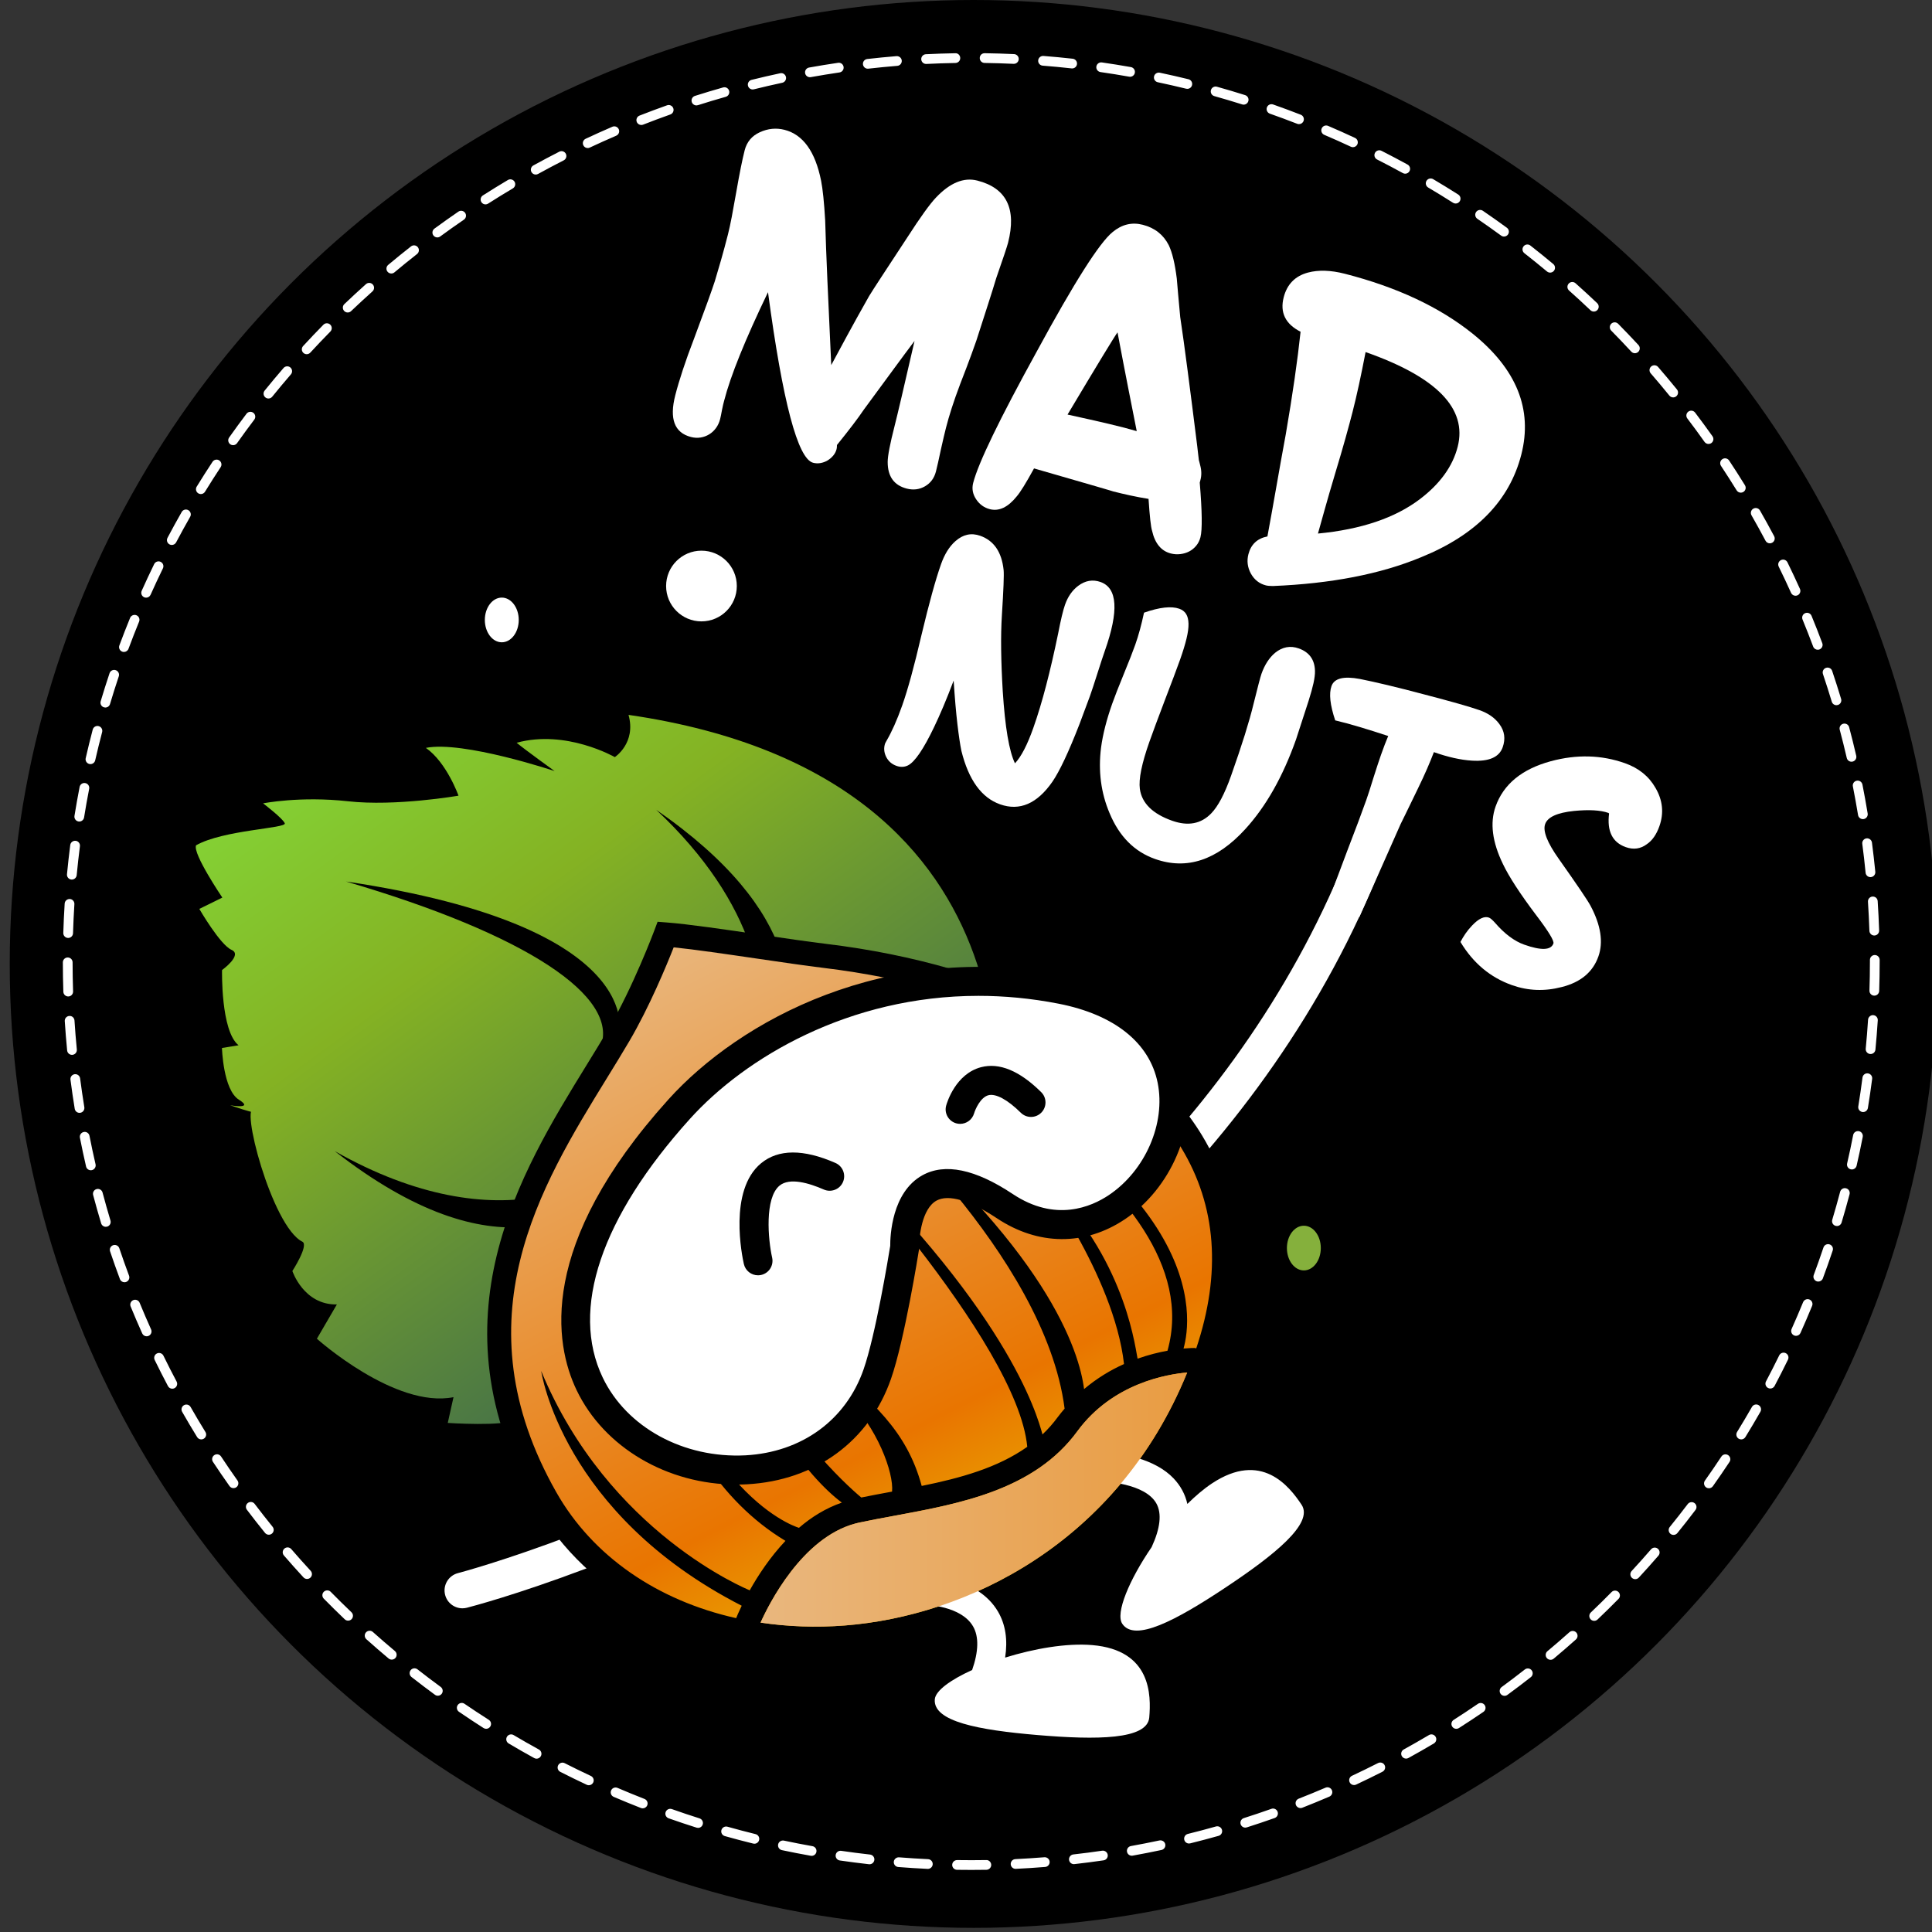 <?xml version="1.0" encoding="UTF-8"?> <!-- Generator: Adobe Illustrator 23.0.3, SVG Export Plug-In . SVG Version: 6.00 Build 0) --> <svg xmlns="http://www.w3.org/2000/svg" xmlns:xlink="http://www.w3.org/1999/xlink" id="Логотип" x="0px" y="0px" viewBox="0 0 198.425 198.425" xml:space="preserve"><rect x="0" y="0" width="198.425" height="198.425" fill="#333333" stroke="none"/> <g> <g> <circle id="Фон" cx="100" cy="99" r="99"></circle> </g> <g id="Пунктир" display="none"> <circle display="inline" fill="none" stroke="#FFFFFF" stroke-linecap="round" stroke-linejoin="round" stroke-dasharray="3.006,3.006" cx="99.752" cy="98.752" r="92.797"></circle> </g> <path id="Пунктир_кривые" fill="#FFFFFF" d="M99.752,192.049c-0.489,0-0.977-0.004-1.463-0.011 c-0.276-0.004-0.497-0.23-0.493-0.507c0.004-0.274,0.227-0.493,0.5-0.493c0.002,0,0.005,0,0.007,0 c0.996,0.014,1.996,0.016,2.99-0.002c0.267-0.021,0.504,0.216,0.509,0.491c0.005,0.276-0.216,0.504-0.491,0.509 C100.792,192.045,100.272,192.049,99.752,192.049z M95.294,191.943c-0.008,0-0.016,0-0.024-0.001 c-1.009-0.048-2.014-0.111-3.014-0.191c-0.275-0.021-0.481-0.263-0.459-0.538c0.022-0.274,0.271-0.476,0.538-0.458 c0.989,0.078,1.984,0.142,2.982,0.189c0.276,0.013,0.489,0.247,0.476,0.522C95.78,191.735,95.559,191.943,95.294,191.943z M104.305,191.939c-0.266,0-0.486-0.208-0.499-0.476c-0.014-0.276,0.199-0.511,0.475-0.523c0.999-0.049,1.993-0.113,2.983-0.192 c0.272-0.021,0.517,0.183,0.538,0.458c0.022,0.275-0.183,0.517-0.458,0.538c-1,0.081-2.006,0.146-3.015,0.194 C104.32,191.939,104.313,191.939,104.305,191.939z M89.304,191.468c-0.019,0-0.038-0.001-0.057-0.003 c-1.003-0.113-2.002-0.242-2.996-0.386c-0.273-0.04-0.463-0.294-0.423-0.567c0.039-0.272,0.292-0.461,0.566-0.423 c0.983,0.144,1.971,0.271,2.964,0.382c0.274,0.031,0.472,0.278,0.441,0.553C89.771,191.279,89.555,191.468,89.304,191.468z M110.292,191.456c-0.251,0-0.467-0.188-0.496-0.444c-0.03-0.274,0.167-0.521,0.441-0.553c0.993-0.111,1.981-0.239,2.964-0.384 c0.268-0.036,0.526,0.149,0.567,0.423c0.04,0.273-0.149,0.527-0.423,0.567c-0.994,0.145-1.992,0.274-2.997,0.388 C110.33,191.455,110.311,191.456,110.292,191.456z M83.358,190.604c-0.029,0-0.059-0.003-0.088-0.008 c-0.995-0.177-1.983-0.369-2.966-0.578c-0.27-0.058-0.442-0.323-0.385-0.594c0.058-0.27,0.323-0.438,0.593-0.385 c0.972,0.207,1.95,0.397,2.933,0.572c0.272,0.048,0.453,0.308,0.405,0.58C83.807,190.435,83.596,190.604,83.358,190.604z M116.238,190.59c-0.237,0-0.447-0.17-0.491-0.411c-0.049-0.272,0.132-0.532,0.403-0.581c0.982-0.177,1.961-0.369,2.933-0.576 c0.268-0.051,0.537,0.115,0.594,0.385c0.058,0.271-0.115,0.536-0.385,0.594c-0.983,0.209-1.972,0.403-2.964,0.582 C116.298,190.587,116.268,190.59,116.238,190.59z M77.48,189.359c-0.04,0-0.08-0.005-0.12-0.015 c-0.98-0.241-1.954-0.499-2.921-0.771c-0.266-0.075-0.421-0.351-0.346-0.617c0.075-0.265,0.351-0.418,0.617-0.346 c0.957,0.27,1.92,0.523,2.89,0.763c0.268,0.066,0.432,0.337,0.366,0.605C77.909,189.207,77.705,189.359,77.48,189.359z M122.116,189.337c-0.225,0-0.429-0.152-0.485-0.38c-0.066-0.268,0.097-0.539,0.365-0.605c0.969-0.24,1.932-0.495,2.889-0.766 c0.266-0.074,0.543,0.08,0.617,0.346c0.075,0.266-0.08,0.542-0.346,0.617c-0.967,0.272-1.941,0.531-2.92,0.773 C122.196,189.332,122.155,189.337,122.116,189.337z M71.695,187.732c-0.05,0-0.101-0.008-0.151-0.023 c-0.965-0.306-1.923-0.626-2.875-0.963c-0.26-0.093-0.396-0.378-0.304-0.639c0.092-0.26,0.377-0.396,0.638-0.305 c0.94,0.333,1.888,0.651,2.842,0.953c0.263,0.083,0.409,0.364,0.326,0.628C72.104,187.597,71.908,187.732,71.695,187.732z M127.898,187.705c-0.212,0-0.409-0.136-0.477-0.349c-0.084-0.263,0.062-0.544,0.325-0.628c0.951-0.303,1.896-0.62,2.833-0.953 c0.261-0.094,0.545,0.044,0.639,0.305c0.092,0.261-0.044,0.546-0.305,0.639c-0.947,0.335-1.901,0.656-2.864,0.963 C128,187.697,127.948,187.705,127.898,187.705z M66.012,185.725c-0.061,0-0.122-0.011-0.182-0.034 c-0.942-0.368-1.876-0.751-2.803-1.147c-0.254-0.109-0.372-0.402-0.263-0.656c0.108-0.255,0.402-0.371,0.656-0.264 c0.917,0.393,1.841,0.771,2.773,1.136c0.257,0.101,0.384,0.391,0.284,0.647C66.401,185.604,66.212,185.725,66.012,185.725z M133.563,185.698c-0.199,0-0.389-0.12-0.466-0.317c-0.101-0.257,0.026-0.547,0.283-0.648c0.927-0.363,1.846-0.74,2.757-1.131 c0.252-0.109,0.547,0.008,0.656,0.262s-0.008,0.548-0.262,0.656c-0.921,0.396-1.85,0.777-2.786,1.145 C133.686,185.688,133.623,185.698,133.563,185.698z M60.475,183.352c-0.071,0-0.143-0.015-0.211-0.047 c-0.915-0.429-1.822-0.871-2.721-1.328c-0.246-0.125-0.344-0.426-0.219-0.672c0.125-0.247,0.426-0.345,0.672-0.219 c0.889,0.451,1.786,0.89,2.691,1.313c0.25,0.117,0.358,0.415,0.241,0.665C60.843,183.245,60.663,183.352,60.475,183.352z M139.067,183.334c-0.188,0-0.368-0.106-0.453-0.288c-0.117-0.25-0.009-0.548,0.241-0.665c0.901-0.422,1.794-0.858,2.679-1.308 c0.245-0.124,0.548-0.028,0.672,0.219c0.126,0.246,0.027,0.547-0.219,0.672c-0.895,0.455-1.797,0.896-2.708,1.323 C139.211,183.319,139.139,183.334,139.067,183.334z M55.108,180.624c-0.082,0-0.164-0.02-0.24-0.062 c-0.885-0.486-1.761-0.987-2.628-1.502c-0.237-0.141-0.315-0.447-0.175-0.685c0.142-0.239,0.448-0.316,0.686-0.175 c0.857,0.509,1.724,1.004,2.599,1.484c0.242,0.133,0.331,0.438,0.197,0.68C55.456,180.53,55.285,180.624,55.108,180.624z M144.41,180.617c-0.176,0-0.347-0.094-0.438-0.259c-0.134-0.242-0.046-0.546,0.196-0.679c0.871-0.48,1.734-0.974,2.59-1.48 c0.236-0.142,0.544-0.063,0.685,0.175c0.142,0.237,0.063,0.544-0.175,0.685c-0.863,0.513-1.736,1.012-2.617,1.496 C144.575,180.598,144.492,180.617,144.41,180.617z M149.569,177.558c-0.165,0-0.326-0.082-0.422-0.231 c-0.148-0.232-0.08-0.542,0.153-0.69c0.839-0.535,1.669-1.084,2.49-1.646c0.227-0.154,0.538-0.098,0.695,0.131 c0.155,0.228,0.097,0.539-0.131,0.695c-0.829,0.567-1.669,1.122-2.518,1.663C149.755,177.532,149.662,177.558,149.569,177.558z M49.932,177.556c-0.092,0-0.185-0.025-0.268-0.078c-0.851-0.542-1.692-1.098-2.524-1.668c-0.228-0.155-0.286-0.467-0.13-0.694 c0.157-0.228,0.467-0.287,0.695-0.13c0.822,0.563,1.654,1.112,2.496,1.648c0.233,0.148,0.301,0.458,0.153,0.69 C50.258,177.474,50.097,177.556,49.932,177.556z M154.523,174.17c-0.153,0-0.306-0.07-0.403-0.204 c-0.163-0.223-0.115-0.536,0.107-0.699c0.804-0.589,1.597-1.189,2.38-1.804c0.217-0.169,0.532-0.134,0.702,0.085 c0.17,0.218,0.132,0.531-0.085,0.702c-0.791,0.62-1.594,1.229-2.405,1.823C154.729,174.139,154.626,174.17,154.523,174.17z M44.967,174.159c-0.103,0-0.206-0.031-0.295-0.097c-0.813-0.596-1.617-1.205-2.41-1.826c-0.217-0.171-0.255-0.484-0.085-0.702 c0.171-0.218,0.484-0.255,0.702-0.085c0.784,0.615,1.579,1.217,2.383,1.807c0.223,0.163,0.271,0.476,0.108,0.699 C45.272,174.088,45.121,174.159,44.967,174.159z M159.249,170.469c-0.143,0-0.284-0.061-0.384-0.179 c-0.177-0.212-0.148-0.527,0.063-0.705c0.764-0.639,1.518-1.29,2.261-1.953c0.206-0.183,0.522-0.166,0.706,0.04 s0.166,0.522-0.04,0.706c-0.751,0.671-1.513,1.328-2.284,1.975C159.477,170.431,159.362,170.469,159.249,170.469z M40.234,170.451 c-0.113,0-0.227-0.038-0.32-0.116c-0.773-0.647-1.535-1.307-2.286-1.978c-0.206-0.185-0.223-0.5-0.039-0.706 c0.184-0.205,0.5-0.224,0.706-0.04c0.743,0.665,1.497,1.316,2.261,1.956c0.212,0.178,0.24,0.493,0.063,0.705 C40.519,170.391,40.377,170.451,40.234,170.451z M163.73,166.468c-0.132,0-0.264-0.052-0.362-0.155 c-0.19-0.2-0.183-0.517,0.018-0.707c0.722-0.687,1.432-1.385,2.131-2.095c0.193-0.198,0.512-0.198,0.707-0.006 c0.197,0.194,0.199,0.511,0.006,0.707c-0.707,0.718-1.425,1.424-2.154,2.118C163.979,166.422,163.854,166.468,163.73,166.468z M35.751,166.447c-0.124,0-0.248-0.046-0.345-0.138c-0.729-0.695-1.447-1.401-2.153-2.12c-0.194-0.197-0.191-0.514,0.006-0.707 c0.197-0.193,0.514-0.191,0.707,0.006c0.699,0.711,1.409,1.409,2.13,2.097c0.2,0.191,0.207,0.508,0.017,0.707 C36.015,166.396,35.883,166.447,35.751,166.447z M167.946,162.187c-0.121,0-0.243-0.044-0.339-0.133 c-0.203-0.188-0.216-0.504-0.028-0.706c0.676-0.732,1.34-1.476,1.992-2.229c0.181-0.21,0.496-0.231,0.705-0.051 s0.231,0.496,0.051,0.705c-0.658,0.762-1.33,1.513-2.014,2.253C168.215,162.133,168.081,162.187,167.946,162.187z M31.537,162.166 c-0.135,0-0.269-0.054-0.367-0.161c-0.683-0.739-1.353-1.49-2.012-2.252c-0.18-0.209-0.158-0.524,0.051-0.705 c0.209-0.181,0.524-0.158,0.706,0.051c0.651,0.754,1.315,1.497,1.99,2.229c0.188,0.203,0.175,0.519-0.028,0.706 C31.78,162.122,31.659,162.166,31.537,162.166z M171.88,157.642c-0.111,0-0.223-0.036-0.315-0.111 c-0.214-0.175-0.247-0.489-0.073-0.704c0.629-0.773,1.243-1.559,1.846-2.353c0.168-0.221,0.482-0.263,0.7-0.097 c0.221,0.167,0.264,0.48,0.097,0.7c-0.608,0.804-1.23,1.597-1.865,2.38C172.169,157.578,172.025,157.642,171.88,157.642z M27.609,157.623c-0.146,0-0.29-0.063-0.389-0.186c-0.633-0.781-1.254-1.573-1.861-2.376c-0.167-0.22-0.124-0.534,0.097-0.7 c0.22-0.168,0.534-0.124,0.7,0.097c0.601,0.793,1.215,1.577,1.842,2.351c0.174,0.214,0.141,0.529-0.074,0.703 C27.831,157.587,27.72,157.623,27.609,157.623z M175.513,152.851c-0.101,0-0.201-0.03-0.289-0.092 c-0.226-0.16-0.278-0.472-0.119-0.697c0.577-0.814,1.141-1.637,1.691-2.47c0.151-0.229,0.462-0.295,0.693-0.141 c0.229,0.152,0.293,0.463,0.141,0.693c-0.557,0.841-1.126,1.673-1.709,2.495C175.823,152.777,175.669,152.851,175.513,152.851z M23.982,152.839c-0.157,0-0.311-0.073-0.408-0.211c-0.582-0.82-1.149-1.649-1.705-2.49c-0.152-0.23-0.088-0.541,0.142-0.692 c0.231-0.154,0.541-0.089,0.693,0.142c0.548,0.831,1.11,1.652,1.685,2.463c0.16,0.226,0.107,0.537-0.119,0.697 C24.183,152.809,24.083,152.839,23.982,152.839z M20.673,147.834c-0.168,0-0.332-0.084-0.426-0.237 c-0.527-0.855-1.04-1.72-1.539-2.595c-0.137-0.24-0.054-0.546,0.186-0.683c0.241-0.135,0.544-0.053,0.682,0.187 c0.494,0.865,1.001,1.72,1.522,2.565c0.145,0.235,0.072,0.544-0.164,0.688C20.854,147.81,20.763,147.834,20.673,147.834z M178.831,147.833c-0.09,0-0.181-0.024-0.263-0.074c-0.234-0.145-0.308-0.453-0.163-0.688c0.523-0.85,1.032-1.707,1.528-2.573 c0.136-0.24,0.444-0.323,0.682-0.186c0.24,0.137,0.323,0.442,0.186,0.682c-0.5,0.876-1.015,1.743-1.544,2.603 C179.162,147.749,178.998,147.833,178.831,147.833z M17.696,142.628c-0.179,0-0.353-0.097-0.442-0.266 c-0.47-0.887-0.926-1.782-1.367-2.687c-0.121-0.249-0.018-0.548,0.23-0.669c0.249-0.12,0.548-0.017,0.668,0.229 c0.437,0.895,0.888,1.78,1.353,2.657c0.129,0.244,0.036,0.547-0.208,0.676C17.855,142.609,17.775,142.628,17.696,142.628z M181.818,142.608c-0.079,0-0.159-0.019-0.234-0.059c-0.244-0.129-0.337-0.432-0.207-0.676c0.467-0.882,0.919-1.771,1.357-2.669 c0.123-0.248,0.421-0.349,0.669-0.229c0.248,0.121,0.351,0.42,0.229,0.669c-0.442,0.907-0.9,1.807-1.373,2.698 C182.171,142.512,181.997,142.608,181.818,142.608z M15.063,137.243c-0.191,0-0.374-0.109-0.457-0.295 c-0.411-0.915-0.808-1.838-1.189-2.768c-0.105-0.256,0.017-0.548,0.272-0.653c0.254-0.104,0.547,0.018,0.652,0.272 c0.378,0.92,0.771,1.833,1.177,2.738c0.113,0.252,0,0.548-0.251,0.661C15.201,137.229,15.131,137.243,15.063,137.243z M184.461,137.197c-0.068,0-0.138-0.014-0.204-0.044c-0.252-0.112-0.365-0.408-0.252-0.66c0.408-0.91,0.802-1.828,1.182-2.754 c0.105-0.255,0.4-0.377,0.652-0.273c0.256,0.105,0.378,0.397,0.273,0.652c-0.384,0.936-0.783,1.863-1.195,2.783 C184.834,137.087,184.651,137.197,184.461,137.197z M12.784,131.693c-0.203,0-0.394-0.124-0.468-0.325 c-0.352-0.941-0.688-1.891-1.01-2.848c-0.088-0.262,0.053-0.545,0.315-0.633c0.261-0.087,0.545,0.053,0.633,0.314 c0.318,0.945,0.651,1.885,0.999,2.816c0.097,0.259-0.035,0.547-0.293,0.644C12.901,131.684,12.842,131.693,12.784,131.693z M186.747,131.622c-0.058,0-0.117-0.01-0.174-0.031c-0.259-0.097-0.391-0.384-0.295-0.643c0.348-0.936,0.681-1.878,1-2.827 c0.087-0.262,0.372-0.404,0.633-0.314c0.262,0.088,0.402,0.371,0.314,0.633c-0.321,0.959-0.658,1.911-1.01,2.856 C187.141,131.498,186.95,131.622,186.747,131.622z M10.867,125.998c-0.215,0-0.414-0.14-0.479-0.356 c-0.289-0.962-0.563-1.931-0.822-2.907c-0.071-0.267,0.088-0.54,0.355-0.611c0.267-0.071,0.541,0.088,0.612,0.355 c0.256,0.965,0.527,1.924,0.813,2.876c0.079,0.264-0.071,0.543-0.335,0.622C10.963,125.991,10.915,125.998,10.867,125.998z M188.66,125.919c-0.047,0-0.096-0.007-0.144-0.021c-0.265-0.079-0.415-0.357-0.335-0.622c0.285-0.953,0.555-1.911,0.811-2.877 c0.071-0.266,0.341-0.428,0.611-0.355c0.267,0.07,0.426,0.345,0.355,0.611c-0.258,0.976-0.531,1.945-0.82,2.908 C189.074,125.779,188.875,125.919,188.66,125.919z M9.326,120.19c-0.228,0-0.434-0.156-0.487-0.388 c-0.226-0.979-0.437-1.964-0.631-2.954c-0.053-0.271,0.124-0.534,0.395-0.587c0.27-0.059,0.534,0.123,0.587,0.394 c0.192,0.98,0.4,1.954,0.624,2.923c0.062,0.269-0.106,0.537-0.375,0.6C9.401,120.187,9.363,120.19,9.326,120.19z M190.195,120.108 c-0.037,0-0.074-0.004-0.112-0.013c-0.27-0.063-0.437-0.33-0.375-0.6c0.224-0.969,0.431-1.943,0.621-2.923 c0.054-0.272,0.318-0.445,0.587-0.396c0.271,0.054,0.448,0.316,0.396,0.587c-0.194,0.991-0.403,1.976-0.629,2.956 C190.629,119.952,190.424,120.108,190.195,120.108z M8.167,114.295c-0.241,0-0.453-0.174-0.493-0.42 c-0.161-0.99-0.307-1.987-0.437-2.988c-0.036-0.273,0.157-0.524,0.431-0.561c0.274-0.037,0.524,0.157,0.56,0.432 c0.129,0.991,0.273,1.977,0.433,2.957c0.044,0.272-0.141,0.529-0.413,0.573C8.221,114.293,8.194,114.295,8.167,114.295z M191.349,114.212c-0.027,0-0.054-0.002-0.081-0.007c-0.272-0.044-0.458-0.301-0.413-0.573c0.159-0.981,0.303-1.967,0.431-2.958 c0.036-0.274,0.279-0.47,0.561-0.432c0.273,0.036,0.467,0.286,0.432,0.561c-0.13,1.001-0.275,1.998-0.437,2.989 C191.802,114.037,191.589,114.212,191.349,114.212z M7.393,108.337c-0.254,0-0.472-0.193-0.497-0.451 c-0.097-1-0.179-2.004-0.244-3.012c-0.018-0.275,0.191-0.514,0.467-0.531c0.277-0.024,0.513,0.191,0.531,0.467 c0.064,0.998,0.145,1.99,0.241,2.979c0.027,0.275-0.174,0.52-0.449,0.547C7.425,108.336,7.409,108.337,7.393,108.337z M192.118,108.253c-0.017,0-0.032-0.001-0.049-0.002c-0.275-0.026-0.477-0.271-0.45-0.546c0.096-0.989,0.175-1.981,0.239-2.979 c0.018-0.276,0.281-0.489,0.531-0.467c0.275,0.018,0.484,0.256,0.467,0.531c-0.064,1.008-0.146,2.012-0.241,3.011 C192.59,108.06,192.372,108.253,192.118,108.253z M7.005,102.341c-0.269,0-0.49-0.213-0.499-0.483 c-0.033-1.004-0.05-2.01-0.051-3.021c0-0.276,0.224-0.5,0.5-0.5c0.276,0,0.5,0.224,0.5,0.5c0,0.999,0.018,1.996,0.05,2.988 c0.009,0.276-0.207,0.507-0.483,0.517C7.016,102.341,7.011,102.341,7.005,102.341z M192.501,102.257c-0.005,0-0.011,0-0.017,0 c-0.275-0.009-0.492-0.24-0.483-0.517c0.032-0.992,0.048-1.988,0.048-2.988v-0.167c0-0.276,0.224-0.5,0.5-0.5s0.5,0.224,0.5,0.5 v0.167c0,1.011-0.016,2.018-0.048,3.021C192.992,102.044,192.77,102.257,192.501,102.257z M7.001,96.332c-0.005,0-0.011,0-0.016,0 c-0.276-0.009-0.493-0.24-0.484-0.516c0.031-1.01,0.078-2.015,0.141-3.017c0.017-0.276,0.261-0.48,0.53-0.468 c0.276,0.017,0.485,0.255,0.468,0.53c-0.062,0.991-0.109,1.986-0.14,2.985C7.492,96.118,7.27,96.332,7.001,96.332z M192.496,96.081 c-0.269,0-0.49-0.213-0.5-0.483c-0.034-0.999-0.083-1.995-0.148-2.985c-0.018-0.275,0.19-0.514,0.466-0.532 c0.295-0.011,0.514,0.19,0.532,0.466c0.065,1.001,0.116,2.007,0.15,3.017c0.009,0.276-0.207,0.507-0.483,0.517 C192.507,96.081,192.502,96.081,192.496,96.081z M7.378,90.335c-0.016,0-0.032,0-0.048-0.002c-0.275-0.026-0.477-0.27-0.45-0.545 c0.096-1.005,0.208-2.006,0.335-3.002c0.036-0.273,0.287-0.46,0.56-0.433c0.274,0.035,0.468,0.286,0.433,0.56 c-0.126,0.985-0.237,1.975-0.332,2.97C7.851,90.141,7.633,90.335,7.378,90.335z M192.102,90.085c-0.254,0-0.472-0.193-0.497-0.451 c-0.097-0.994-0.21-1.984-0.34-2.969c-0.035-0.274,0.157-0.525,0.431-0.561c0.266-0.034,0.525,0.156,0.562,0.431 c0.13,0.996,0.245,1.996,0.344,3.001c0.026,0.275-0.175,0.52-0.449,0.546C192.135,90.084,192.118,90.085,192.102,90.085z M8.142,84.375c-0.026,0-0.053-0.002-0.08-0.006c-0.272-0.044-0.458-0.301-0.414-0.573c0.161-0.997,0.337-1.988,0.529-2.974 c0.052-0.271,0.315-0.45,0.586-0.395c0.271,0.053,0.448,0.315,0.395,0.586c-0.19,0.975-0.365,1.956-0.523,2.942 C8.595,84.201,8.383,84.375,8.142,84.375z M191.323,84.127c-0.24,0-0.452-0.173-0.492-0.418c-0.163-0.985-0.34-1.966-0.532-2.941 c-0.054-0.271,0.122-0.534,0.394-0.587c0.264-0.053,0.533,0.123,0.587,0.394c0.194,0.985,0.373,1.976,0.538,2.972 c0.045,0.272-0.139,0.53-0.411,0.575C191.378,84.125,191.351,84.127,191.323,84.127z M9.29,78.478 c-0.037,0-0.074-0.004-0.112-0.013c-0.269-0.062-0.438-0.33-0.376-0.599c0.225-0.984,0.465-1.962,0.721-2.934 c0.07-0.267,0.344-0.426,0.611-0.356s0.426,0.344,0.356,0.611c-0.253,0.961-0.491,1.928-0.713,2.901 C9.724,78.321,9.518,78.478,9.29,78.478z M190.158,78.232c-0.228,0-0.434-0.156-0.487-0.387c-0.226-0.972-0.466-1.939-0.722-2.9 c-0.07-0.267,0.088-0.541,0.354-0.612c0.277-0.069,0.542,0.088,0.612,0.355c0.258,0.971,0.502,1.948,0.729,2.931 c0.063,0.269-0.105,0.538-0.374,0.6C190.233,78.229,190.195,78.232,190.158,78.232z M10.819,72.667 c-0.047,0-0.095-0.007-0.143-0.021c-0.265-0.079-0.415-0.357-0.336-0.622c0.289-0.967,0.592-1.927,0.911-2.88 c0.087-0.261,0.368-0.403,0.633-0.315c0.262,0.087,0.403,0.371,0.315,0.633c-0.315,0.943-0.616,1.893-0.901,2.849 C11.234,72.527,11.035,72.667,10.819,72.667z M188.612,72.426c-0.215,0-0.413-0.139-0.479-0.355 c-0.289-0.956-0.592-1.905-0.909-2.847c-0.088-0.262,0.052-0.545,0.313-0.633c0.267-0.088,0.546,0.052,0.634,0.314 c0.321,0.952,0.628,1.912,0.919,2.877c0.08,0.265-0.069,0.543-0.334,0.623C188.709,72.419,188.66,72.426,188.612,72.426z M12.729,66.959c-0.058,0-0.117-0.01-0.174-0.031c-0.259-0.096-0.391-0.384-0.295-0.643c0.352-0.948,0.719-1.889,1.1-2.822 c0.104-0.255,0.398-0.377,0.652-0.274c0.256,0.104,0.378,0.396,0.274,0.652c-0.377,0.923-0.74,1.854-1.088,2.792 C13.123,66.834,12.932,66.959,12.729,66.959z M186.69,66.732c-0.202,0-0.394-0.124-0.469-0.325 c-0.35-0.935-0.714-1.861-1.092-2.781c-0.105-0.255,0.017-0.547,0.271-0.653c0.257-0.103,0.548,0.017,0.652,0.272 c0.384,0.93,0.752,1.867,1.105,2.812c0.097,0.259-0.035,0.547-0.294,0.644C186.808,66.722,186.749,66.732,186.69,66.732z M15.008,61.383c-0.068,0-0.137-0.014-0.204-0.043c-0.252-0.113-0.365-0.409-0.252-0.661c0.413-0.923,0.84-1.837,1.282-2.743 c0.121-0.248,0.419-0.352,0.668-0.23c0.248,0.121,0.351,0.42,0.23,0.668c-0.437,0.896-0.859,1.801-1.268,2.713 C15.381,61.273,15.199,61.383,15.008,61.383z M184.407,61.185c-0.19,0-0.372-0.109-0.456-0.294 c-0.408-0.907-0.831-1.806-1.269-2.697c-0.121-0.248-0.019-0.547,0.229-0.669c0.246-0.122,0.548-0.02,0.669,0.229 c0.441,0.901,0.868,1.81,1.282,2.727c0.113,0.252,0.001,0.548-0.251,0.661C184.546,61.17,184.477,61.185,184.407,61.185z M17.645,55.97c-0.079,0-0.159-0.019-0.233-0.058c-0.244-0.129-0.338-0.431-0.208-0.675c0.472-0.893,0.957-1.777,1.457-2.652 c0.135-0.24,0.441-0.326,0.682-0.187c0.24,0.137,0.324,0.442,0.187,0.682c-0.494,0.866-0.974,1.741-1.441,2.624 C17.998,55.874,17.825,55.97,17.645,55.97z M181.769,55.802c-0.179,0-0.352-0.096-0.441-0.266c-0.467-0.879-0.947-1.75-1.44-2.611 c-0.138-0.24-0.055-0.545,0.186-0.683c0.235-0.137,0.544-0.055,0.682,0.186c0.499,0.872,0.985,1.751,1.456,2.64 c0.13,0.244,0.037,0.547-0.207,0.676C181.928,55.784,181.848,55.802,181.769,55.802z M20.627,50.743 c-0.089,0-0.18-0.024-0.261-0.074c-0.235-0.145-0.309-0.452-0.164-0.688c0.528-0.859,1.07-1.71,1.625-2.551 c0.152-0.229,0.462-0.294,0.693-0.142c0.23,0.152,0.294,0.462,0.142,0.693c-0.549,0.833-1.085,1.673-1.608,2.524 C20.959,50.659,20.795,50.743,20.627,50.743z M178.788,50.599c-0.167,0-0.331-0.084-0.426-0.237 c-0.523-0.847-1.06-1.685-1.608-2.514c-0.152-0.23-0.089-0.54,0.141-0.693c0.229-0.152,0.539-0.09,0.693,0.141 c0.555,0.837,1.097,1.684,1.626,2.541c0.145,0.235,0.072,0.543-0.163,0.688C178.969,50.575,178.878,50.599,178.788,50.599z M23.941,45.722c-0.1,0-0.201-0.03-0.288-0.092c-0.226-0.159-0.279-0.472-0.12-0.697c0.582-0.823,1.178-1.637,1.785-2.44 c0.167-0.221,0.479-0.263,0.701-0.097c0.22,0.167,0.264,0.48,0.097,0.701c-0.602,0.794-1.19,1.599-1.767,2.414 C24.252,45.648,24.098,45.722,23.941,45.722z M175.473,45.596c-0.156,0-0.311-0.073-0.408-0.21 c-0.575-0.812-1.165-1.614-1.767-2.406c-0.167-0.22-0.124-0.534,0.096-0.701c0.221-0.166,0.533-0.124,0.701,0.096 c0.607,0.801,1.203,1.611,1.786,2.432c0.159,0.225,0.106,0.538-0.119,0.697C175.674,45.566,175.573,45.596,175.473,45.596z M27.57,40.928c-0.11,0-0.221-0.037-0.314-0.111c-0.215-0.174-0.248-0.488-0.074-0.703c0.634-0.784,1.28-1.557,1.938-2.318 c0.182-0.21,0.497-0.232,0.706-0.052c0.208,0.181,0.232,0.497,0.051,0.705c-0.651,0.754-1.291,1.519-1.918,2.294 C27.861,40.864,27.716,40.928,27.57,40.928z M171.843,40.815c-0.146,0-0.289-0.063-0.389-0.185 c-0.627-0.773-1.268-1.536-1.919-2.288c-0.181-0.209-0.158-0.525,0.051-0.706c0.209-0.18,0.524-0.158,0.705,0.05 c0.659,0.761,1.306,1.532,1.94,2.313c0.174,0.214,0.141,0.529-0.073,0.703C172.065,40.779,171.954,40.815,171.843,40.815z M31.5,36.378c-0.121,0-0.243-0.044-0.339-0.132c-0.203-0.187-0.216-0.503-0.029-0.707c0.682-0.741,1.377-1.47,2.083-2.188 c0.193-0.197,0.509-0.2,0.707-0.006c0.197,0.193,0.2,0.51,0.006,0.707c-0.698,0.71-1.385,1.432-2.06,2.165 C31.769,36.324,31.635,36.378,31.5,36.378z M167.91,36.277c-0.135,0-0.269-0.054-0.367-0.16c-0.677-0.731-1.364-1.453-2.064-2.162 c-0.193-0.197-0.191-0.513,0.005-0.707s0.512-0.191,0.708,0.005c0.706,0.717,1.401,1.445,2.086,2.184 c0.188,0.203,0.175,0.519-0.027,0.707C168.153,36.233,168.032,36.277,167.91,36.277z M35.712,32.094 c-0.132,0-0.264-0.052-0.362-0.155c-0.19-0.2-0.183-0.517,0.017-0.707c0.729-0.695,1.468-1.378,2.218-2.049 c0.206-0.185,0.522-0.167,0.706,0.039c0.184,0.206,0.167,0.522-0.039,0.706c-0.742,0.664-1.474,1.34-2.195,2.027 C35.96,32.048,35.836,32.094,35.712,32.094z M163.693,31.999c-0.124,0-0.247-0.045-0.345-0.137c-0.723-0.687-1.456-1.362-2.2-2.025 c-0.206-0.184-0.224-0.5-0.04-0.706c0.183-0.207,0.498-0.225,0.706-0.041c0.752,0.67,1.493,1.353,2.224,2.046 c0.2,0.19,0.208,0.507,0.018,0.707C163.958,31.946,163.825,31.999,163.693,31.999z M40.19,28.09c-0.143,0-0.285-0.061-0.384-0.179 c-0.177-0.212-0.149-0.527,0.062-0.705c0.771-0.646,1.553-1.28,2.345-1.901c0.218-0.17,0.531-0.132,0.702,0.085 c0.17,0.217,0.132,0.532-0.085,0.702c-0.783,0.614-1.557,1.241-2.319,1.88C40.417,28.052,40.303,28.09,40.19,28.09z M159.205,27.999c-0.113,0-0.227-0.038-0.32-0.116c-0.765-0.639-1.54-1.265-2.325-1.879c-0.218-0.17-0.257-0.484-0.086-0.702 s0.485-0.255,0.701-0.086c0.795,0.621,1.578,1.254,2.351,1.9c0.212,0.177,0.24,0.493,0.063,0.705 C159.49,27.938,159.348,27.999,159.205,27.999z M44.914,24.384c-0.154,0-0.306-0.071-0.404-0.204 c-0.163-0.223-0.115-0.536,0.107-0.699c0.811-0.594,1.631-1.176,2.461-1.745c0.228-0.156,0.539-0.097,0.695,0.13 c0.156,0.228,0.098,0.539-0.13,0.695c-0.821,0.563-1.633,1.138-2.435,1.727C45.12,24.353,45.016,24.384,44.914,24.384z M154.469,24.295c-0.103,0-0.206-0.031-0.295-0.096c-0.806-0.588-1.619-1.164-2.443-1.726c-0.228-0.156-0.286-0.467-0.131-0.695 c0.157-0.229,0.467-0.284,0.695-0.131c0.832,0.568,1.655,1.15,2.469,1.745c0.223,0.163,0.271,0.476,0.108,0.699 C154.774,24.224,154.622,24.295,154.469,24.295z M49.864,20.992c-0.165,0-0.327-0.082-0.422-0.231 c-0.148-0.232-0.081-0.542,0.152-0.69c0.847-0.541,1.703-1.069,2.567-1.582c0.236-0.142,0.544-0.063,0.685,0.174 c0.141,0.237,0.063,0.544-0.174,0.685c-0.855,0.508-1.702,1.03-2.54,1.565C50.049,20.967,49.956,20.992,49.864,20.992z M149.501,20.903c-0.092,0-0.186-0.025-0.269-0.078c-0.841-0.535-1.69-1.057-2.551-1.565c-0.237-0.141-0.316-0.447-0.176-0.685 c0.142-0.238,0.448-0.316,0.686-0.176c0.868,0.514,1.728,1.042,2.578,1.582c0.232,0.148,0.302,0.457,0.153,0.69 C149.828,20.821,149.666,20.903,149.501,20.903z M55.021,17.928c-0.176,0-0.347-0.093-0.438-0.259 c-0.133-0.242-0.045-0.546,0.197-0.679c0.879-0.484,1.767-0.955,2.663-1.412c0.246-0.126,0.546-0.028,0.672,0.218 c0.125,0.246,0.028,0.547-0.218,0.672c-0.886,0.452-1.764,0.917-2.634,1.397C55.185,17.908,55.102,17.928,55.021,17.928z M144.321,17.84c-0.082,0-0.164-0.02-0.24-0.062c-0.874-0.48-1.758-0.946-2.648-1.397c-0.246-0.125-0.345-0.426-0.22-0.672 c0.127-0.247,0.426-0.346,0.673-0.22c0.9,0.457,1.792,0.927,2.676,1.412c0.242,0.133,0.331,0.437,0.198,0.679 C144.669,17.746,144.497,17.84,144.321,17.84z M60.361,15.206c-0.188,0-0.368-0.106-0.453-0.288c-0.117-0.25-0.01-0.548,0.24-0.665 c0.908-0.426,1.824-0.838,2.747-1.236c0.252-0.108,0.548,0.008,0.657,0.262c0.109,0.253-0.008,0.548-0.262,0.657 c-0.914,0.393-1.82,0.801-2.718,1.222C60.504,15.191,60.432,15.206,60.361,15.206z M138.953,15.117 c-0.071,0-0.144-0.015-0.212-0.047c-0.903-0.422-1.814-0.83-2.734-1.222c-0.254-0.108-0.372-0.402-0.264-0.656 s0.401-0.372,0.656-0.264c0.93,0.397,1.853,0.809,2.766,1.236c0.25,0.117,0.358,0.415,0.241,0.665 C139.321,15.01,139.141,15.117,138.953,15.117z M65.863,12.837c-0.2,0-0.388-0.12-0.465-0.317 c-0.101-0.257,0.026-0.547,0.283-0.648c0.936-0.367,1.88-0.72,2.83-1.058c0.258-0.092,0.546,0.043,0.639,0.304 c0.092,0.26-0.043,0.546-0.304,0.639c-0.94,0.334-1.873,0.683-2.799,1.046C65.986,12.826,65.924,12.837,65.863,12.837z M133.413,12.749c-0.061,0-0.122-0.011-0.182-0.034c-0.929-0.362-1.865-0.709-2.81-1.042c-0.261-0.092-0.397-0.377-0.306-0.638 s0.377-0.396,0.638-0.306c0.954,0.336,1.902,0.688,2.841,1.053c0.257,0.1,0.385,0.39,0.284,0.647 C133.802,12.628,133.613,12.749,133.413,12.749z M71.526,10.826c-0.212,0-0.409-0.136-0.477-0.348 c-0.083-0.263,0.062-0.544,0.325-0.628c0.958-0.305,1.922-0.596,2.893-0.87c0.267-0.077,0.542,0.079,0.617,0.345 s-0.079,0.542-0.345,0.617c-0.96,0.271-1.914,0.559-2.861,0.861C71.627,10.818,71.576,10.826,71.526,10.826z M127.729,10.747 c-0.05,0-0.101-0.007-0.15-0.023c-0.948-0.299-1.903-0.584-2.864-0.854c-0.266-0.075-0.421-0.351-0.347-0.616 c0.074-0.265,0.35-0.422,0.616-0.347c0.973,0.272,1.938,0.56,2.896,0.862c0.264,0.083,0.409,0.364,0.326,0.627 C128.139,10.61,127.942,10.747,127.729,10.747z M77.306,9.188c-0.224,0-0.428-0.152-0.485-0.379 c-0.066-0.268,0.097-0.54,0.365-0.606c0.975-0.242,1.957-0.469,2.943-0.68c0.269-0.063,0.535,0.114,0.593,0.384 c0.058,0.27-0.114,0.536-0.384,0.593c-0.976,0.209-1.947,0.434-2.911,0.673C77.387,9.183,77.346,9.188,77.306,9.188z M121.943,9.125c-0.039,0-0.079-0.004-0.119-0.014c-0.966-0.237-1.937-0.458-2.914-0.665c-0.27-0.057-0.442-0.322-0.386-0.593 c0.058-0.271,0.328-0.441,0.593-0.386c0.987,0.208,1.97,0.433,2.945,0.671c0.268,0.066,0.433,0.336,0.366,0.605 C122.373,8.972,122.169,9.125,121.943,9.125z M83.182,7.93c-0.237,0-0.448-0.169-0.492-0.411c-0.049-0.272,0.132-0.532,0.403-0.581 c0.988-0.178,1.982-0.34,2.981-0.487c0.281-0.043,0.527,0.149,0.567,0.422c0.04,0.273-0.149,0.527-0.422,0.567 c-0.988,0.146-1.971,0.306-2.949,0.482C83.241,7.927,83.211,7.93,83.182,7.93z M116.064,7.884c-0.029,0-0.059-0.002-0.089-0.008 c-0.978-0.174-1.962-0.332-2.95-0.474c-0.273-0.04-0.463-0.293-0.424-0.566c0.039-0.274,0.298-0.462,0.566-0.424 c1,0.144,1.994,0.304,2.983,0.479c0.271,0.048,0.453,0.308,0.404,0.58C116.513,7.714,116.302,7.884,116.064,7.884z M89.126,7.056 c-0.251,0-0.467-0.188-0.496-0.443c-0.032-0.274,0.166-0.522,0.44-0.553c0.998-0.114,2-0.212,3.006-0.294 c0.276-0.017,0.517,0.183,0.539,0.458c0.022,0.275-0.183,0.517-0.458,0.539c-0.995,0.081-1.987,0.178-2.974,0.29 C89.165,7.055,89.146,7.056,89.126,7.056z M110.117,7.028c-0.019,0-0.037-0.001-0.057-0.003c-0.986-0.11-1.979-0.204-2.975-0.282 c-0.275-0.021-0.481-0.262-0.459-0.538c0.021-0.276,0.268-0.477,0.537-0.459c1.008,0.079,2.01,0.174,3.008,0.285 c0.274,0.031,0.472,0.278,0.441,0.552C110.585,6.839,110.368,7.028,110.117,7.028z M95.115,6.568c-0.265,0-0.486-0.208-0.499-0.475 c-0.014-0.276,0.199-0.511,0.475-0.524c1.002-0.049,2.009-0.083,3.02-0.101c0.283-0.02,0.504,0.215,0.509,0.491 c0.005,0.276-0.215,0.504-0.491,0.509c-1,0.018-1.996,0.05-2.987,0.1C95.131,6.568,95.123,6.568,95.115,6.568z M104.127,6.556 c-0.008,0-0.016,0-0.023,0c-0.991-0.046-1.987-0.076-2.986-0.091c-0.276-0.004-0.497-0.231-0.493-0.507 c0.004-0.275,0.202-0.49,0.507-0.493c1.011,0.015,2.017,0.046,3.02,0.092c0.275,0.013,0.488,0.247,0.476,0.522 C104.614,6.347,104.393,6.556,104.127,6.556z"></path> <path fill="#FFFFFF" d="M47.493,165.18c-0.819,0-1.565-0.551-1.778-1.381c-0.252-0.982,0.341-1.982,1.323-2.234 c0.717-0.184,71.98-19.075,92.667-77.322c0.339-0.956,1.385-1.457,2.345-1.116c0.956,0.339,1.455,1.389,1.116,2.345 c-11.172,31.458-36.485,51.445-55.752,62.672c-20.808,12.126-38.712,16.787-39.464,16.979 C47.797,165.162,47.644,165.18,47.493,165.18z"></path> <g id="Лист"> <linearGradient id="SVGID_1_" gradientUnits="userSpaceOnUse" x1="36.167" y1="75.169" x2="91.604" y2="151.471"> <stop offset="0" style="stop-color:#84D034"></stop> <stop offset="0.258" style="stop-color:#84B223"></stop> <stop offset="1" style="stop-color:#234E5C"></stop> </linearGradient> <path fill="url(#SVGID_1_)" d="M101.854,117.707c0,0,7.513-37.772-37.302-44.286c0.81,2.89-1.408,4.338-1.408,4.338 s-4.989-2.871-10.085-1.474c1.01,0.827,3.901,2.906,3.901,2.906s-9.408-3.143-13.222-2.38c2.139,1.493,3.352,4.908,3.352,4.908 s-6.453,1.122-11.355,0.574c-4.902-0.547-8.716,0.215-8.716,0.215s1.997,1.516,2.229,2.045s-6.308,0.673-9.111,2.263 c-0.374,0.84,2.697,5.369,2.697,5.369l-2.363,1.164c0,0,2.132,3.69,3.31,4.207c1.178,0.516-0.975,2.071-0.975,2.071 s-0.148,6.257,1.696,7.728l-1.705,0.278c0,0,0.117,4.302,1.74,5.312c1.623,1.011-0.897,0.571-0.897,0.571s4.143,1.45,2.52,0.44 s1.742,12.041,4.91,13.579c0.652,0.39-1.042,3.003-1.042,3.003s1.153,3.495,4.57,3.435l-2.052,3.521c0,0,8.026,7.193,14.031,6.002 l-0.59,2.646c0,0,5.897,0.385,6.801-0.328c-0.138,0.943,0.046,2.967,0.046,2.967s6.166-0.65,7.033-1.145 c0.469,1.147,0.274,3.922,0.274,3.922s34.089,1.106,39.853-6.49s2.086-25.98,2.086-25.98L101.854,117.707z"></path> <path d="M63.567,106.305c0,0,3.242-11.117-28.027-15.769c18.553,5.442,28.166,11.842,26.13,17.038 C59.633,112.769,63.567,106.305,63.567,106.305z"></path> <path d="M77.013,97.084c1.155,0.069,2.204,0.292,3.149,0.645c-1.504-4.36-5.202-9.325-12.767-14.56 C72.55,87.996,75.522,92.776,77.013,97.084z"></path> <path d="M55.283,122.915c-5.303,0.979-12.452,0.096-20.906-4.69c8.281,6.458,14.716,8.203,19.587,7.776 C54.245,124.907,54.69,123.864,55.283,122.915z"></path> </g> <linearGradient id="SVGID_2_" gradientUnits="userSpaceOnUse" x1="68.924" y1="95.698" x2="103.414" y2="163.388"> <stop offset="0" style="stop-color:#E9B77E"></stop> <stop offset="0.749" style="stop-color:#E97500"></stop> <stop offset="1" style="stop-color:#E9B800"></stop> </linearGradient> <path fill="url(#SVGID_2_)" d="M68.374,95.978c0,0-2.199,5.886-4.807,10.327c-6.866,11.69-19.155,27.054-7.503,47.578 c12.732,22.426,55.068,19.306,67.486-13.629c9.846-26.112-15.583-39.265-38.804-42.077C80.092,97.614,71.938,96.244,68.374,95.978z "></path> <g> <path d="M123.452,116.608c-6.141-10.131-20.554-17.482-38.557-19.662c-1.868-0.226-4.266-0.578-6.803-0.95 c-3.668-0.538-7.46-1.093-9.626-1.255l-0.929-0.07l-0.326,0.872c-0.021,0.058-2.189,5.835-4.715,10.133 c-0.712,1.213-1.484,2.467-2.282,3.762c-6.764,10.988-16.028,26.038-5.23,45.057c5.369,9.458,16.158,15.053,28.651,15.053 c1.097,0,2.209-0.044,3.329-0.131c13.405-1.046,30.361-9.142,37.745-28.725C128.105,131.691,127.682,123.588,123.452,116.608z M86.773,166.944c-2.992,0.233-5.893,0.117-8.661-0.294c0.843-1.879,4.25-8.722,9.746-10.181c0.132-0.035,0.266-0.068,0.401-0.097 c1.164-0.248,2.38-0.471,3.622-0.701c6.728-1.243,14.356-2.65,18.763-8.669c3.637-4.969,9.306-5.875,11.287-6.04 C114.738,158.624,99.152,165.978,86.773,166.944z M122.86,138.482c-0.061-0.01-0.116-0.038-0.179-0.039 c-0.072-0.001-0.487,0.001-1.127,0.057c0.858-3.033,2.93-17.652-30.465-32.551c0,0,33.69,15.492,28.817,32.777 c-0.894,0.16-1.941,0.417-3.072,0.816c-0.358-1.927-1.613-11.183-10.349-19.111c0,0,7.919,10.49,8.957,19.662 c-1.357,0.605-2.763,1.442-4.103,2.572c-0.486-3.837-3.702-14.462-23.108-30.396c0,0,19.082,16.52,21.109,32.403 c-0.236,0.281-0.473,0.557-0.698,0.863c-0.48,0.656-1.007,1.248-1.575,1.787c-0.564-2.04-3.592-13.086-23.199-31.499 c0,0,20.62,21.909,21.636,32.77c-3.039,2.159-6.884,3.216-10.842,4.019c-1.547-5.743-5.124-8.659-10.002-12.933 c-3.265-2.86-6.527-9.114-6.527-9.114s1.441,5.799,8.656,12.784c3.342,3.235,5.015,7.936,4.83,9.845 c-0.063,0.012-0.127,0.024-0.191,0.035c-1.015,0.187-2.004,0.375-2.972,0.571c-1.686-1.419-8.011-7.182-12.507-16.947 c1.564,7.481,6.808,14.713,10.512,17.47c-1.655,0.57-3.126,1.489-4.405,2.592c-0.844-0.265-11.586-4.082-16.554-27.747 c0,0,1.141,20.642,15.167,29.084c-1.6,1.699-2.824,3.568-3.668,5.08c-0.224-0.099-14.53-5.902-21.418-22.526 c0,0,2.109,14.639,20.594,24.108c-0.327,0.679-0.518,1.142-0.571,1.276c-8.069-1.802-14.726-6.335-18.466-12.922 c-10.074-17.744-1.613-31.487,5.185-42.531c0.806-1.31,1.588-2.578,2.309-3.806c2.058-3.502,3.835-7.805,4.557-9.636 c2.159,0.219,5.396,0.694,8.539,1.154c2.553,0.374,4.965,0.728,6.864,0.959c17.252,2.089,30.984,8.999,36.732,18.484 C124.937,123.847,125.448,130.769,122.86,138.482z"></path> <path d="M75.952,136.856"></path> <path d="M74.841,134.257"></path> </g> <g> <path fill="#FFFFFF" d="M69.738,113.933c7.271-8.071,21.852-15.708,39.252-12.314c22.207,4.331,8.064,31.47-5.795,22.255 c-10.585-7.038-10.274,4.188-10.274,4.188s-1.444,9.13-2.825,13.081C82.689,162.334,39.516,147.48,69.738,113.933z"></path> <path d="M75.64,152.472c-7.094,0-13.602-3.807-16.425-9.709c-2.26-4.726-4.044-14.884,9.418-29.826l0,0 c7.319-8.124,22.351-16.345,40.642-12.78c9.443,1.842,11.91,7.345,12.541,10.461c1.071,5.294-1.564,11.431-6.266,14.592 c-4.119,2.768-8.924,2.734-13.178-0.096c-2.766-1.839-4.961-2.479-6.187-1.807c-1.518,0.836-1.797,3.76-1.775,4.717l0.003,0.134 l-0.021,0.137c-0.06,0.378-1.481,9.308-2.89,13.34c-2.23,6.38-7.752,10.42-14.77,10.807 C76.367,152.462,76.002,152.472,75.64,152.472z M100.493,102.278c-13.297,0-23.977,6.355-29.649,12.652l0,0 c-9.116,10.12-12.293,19.547-8.944,26.548c2.453,5.126,8.312,8.318,14.667,7.991c5.773-0.318,10.305-3.614,12.123-8.817 c1.237-3.537,2.563-11.597,2.74-12.698c-0.006-1.004,0.151-5.501,3.307-7.249c2.311-1.28,5.432-0.63,9.282,1.929 c4.383,2.916,8.065,1.315,9.869,0.104c3.745-2.517,5.851-7.366,5.009-11.53c-0.834-4.122-4.454-7.009-10.192-8.128 C105.877,102.529,103.133,102.278,100.493,102.278z"></path> </g> <g id="Глаза"> <path d="M77.848,130.979c-0.679,0-1.293-0.468-1.45-1.158c-0.173-0.767-1.604-7.563,1.766-10.347 c1.775-1.466,4.347-1.478,7.645-0.031c0.753,0.331,1.095,1.209,0.766,1.962c-0.331,0.753-1.21,1.094-1.962,0.766 c-1.501-0.659-3.51-1.261-4.55-0.402c-1.546,1.275-1.181,5.532-0.761,7.394c0.18,0.802-0.322,1.598-1.123,1.779 C78.068,130.967,77.957,130.979,77.848,130.979z"></path> <path d="M98.61,115.426c-0.136,0-0.272-0.018-0.409-0.057c-0.787-0.226-1.245-1.04-1.024-1.828 c0.092-0.331,0.979-3.247,3.574-3.934c1.885-0.496,3.964,0.363,6.185,2.562c0.584,0.578,0.588,1.521,0.01,2.105 c-0.579,0.583-1.521,0.588-2.105,0.01c-1.351-1.338-2.561-1.991-3.322-1.8c-0.821,0.212-1.355,1.451-1.477,1.869 C99.851,115.002,99.256,115.426,98.61,115.426z"></path> </g> <g id="Ноги"> <path fill="#FFFFFF" d="M133.677,154.542c-1.267-1.909-4.123-5.56-9.209-2.184c-0.843,0.559-1.692,1.287-2.52,2.103 c-0.22-0.978-0.686-1.854-1.41-2.62c-1.878-1.987-5.313-2.64-7.335-2.657l-0.004-0.053c-0.453,0.036-0.688,0.047-0.753,0.049 v0.033c-0.35,0.033-0.609,0.093-0.743,0.172l-0.665,1.732c0.256,0.808,0.824,1.007,1.504,1.023l0.001,0.014 c1.016-0.044,5.071,0.214,6.219,2.253c0.583,1.036,0.402,2.569-0.484,4.488c-2.304,3.367-3.738,6.785-3.018,7.87 c1.267,1.909,5.475-0.312,10.561-3.688C130.907,159.703,134.944,156.451,133.677,154.542z"></path> <path fill="#FFFFFF" d="M112.175,168.958c-2.633-0.223-5.979,0.363-8.944,1.285c0.279-1.805,0.048-3.382-0.721-4.705 c-2.086-3.59-7.144-3.68-7.358-3.682l-0.029,2.977c0.036,0,3.589,0.093,4.813,2.2c0.616,1.06,0.568,2.59-0.094,4.485 c-2.214,1.004-3.759,2.12-3.834,3.008c-0.193,2.283,4.484,3.157,10.566,3.672c6.082,0.515,11.267,0.476,11.46-1.807 C118.226,174.108,118.257,169.473,112.175,168.958z"></path> </g> <g id="Текст"> <path fill="#FFFFFF" d="M113.033,59.775c-0.799-0.283-1.562-0.154-2.29,0.387c-0.611,0.459-1.063,1.104-1.357,1.935 c-0.2,0.566-0.436,1.549-0.707,2.951c-0.403,1.954-0.815,3.736-1.235,5.347c-0.42,1.611-0.858,3.066-1.317,4.363 c-0.616,1.742-1.244,2.955-1.885,3.639c-0.599-1.235-1.018-3.704-1.256-7.408c-0.092-1.542-0.146-2.958-0.163-4.25 c-0.017-1.291,0.008-2.474,0.075-3.549c0.167-2.624,0.227-4.169,0.179-4.636c-0.193-1.852-0.995-3.028-2.403-3.526 c-0.921-0.326-1.773-0.14-2.555,0.557c-0.617,0.544-1.107,1.33-1.472,2.363c-0.557,1.574-1.223,3.99-2.001,7.247 c-0.384,1.649-0.739,3.07-1.067,4.264c-0.328,1.194-0.634,2.191-0.916,2.989c-0.27,0.765-0.54,1.447-0.807,2.044 c-0.268,0.598-0.528,1.114-0.782,1.549c-0.099,0.177-0.154,0.276-0.162,0.298c-0.161,0.455-0.129,0.915,0.093,1.381 c0.226,0.454,0.583,0.768,1.071,0.94c0.41,0.145,0.796,0.132,1.157-0.04c0.705-0.337,1.609-1.658,2.712-3.964 c0.282-0.587,0.59-1.274,0.925-2.06c0.334-0.786,0.692-1.685,1.075-2.699c0.116,1.789,0.245,3.279,0.385,4.469 c0.14,1.192,0.278,2.11,0.411,2.756c0.741,2.983,2.066,4.812,3.974,5.487c2.007,0.71,3.797-0.061,5.367-2.314 c0.75-1.096,1.68-3.075,2.792-5.939c0.609-1.62,0.967-2.578,1.073-2.878c0.184-0.521,0.439-1.298,0.768-2.33 c0.323-1.02,0.577-1.793,0.761-2.314C114.922,62.744,114.775,60.39,113.033,59.775z"></path> <path fill="#FFFFFF" d="M133.382,66.594c-0.865-0.306-1.674-0.154-2.425,0.453c-0.605,0.51-1.071,1.231-1.4,2.163 c-0.106,0.3-0.379,1.333-0.816,3.099c-0.213,0.886-0.51,1.936-0.888,3.149c-0.38,1.214-0.85,2.614-1.411,4.2 c-0.659,1.864-1.34,3.157-2.045,3.881c-1.043,1.079-2.38,1.331-4.011,0.754c-2.007-0.71-3.113-1.8-3.318-3.27 c-0.134-0.996,0.193-2.608,0.981-4.838c0.169-0.477,0.382-1.066,0.643-1.767c0.26-0.7,0.568-1.518,0.923-2.453 c0.355-0.935,0.666-1.752,0.932-2.449c0.265-0.699,0.482-1.287,0.651-1.764c0.294-0.832,0.515-1.553,0.662-2.163 c0.147-0.61,0.216-1.122,0.206-1.537c-0.01-0.415-0.092-0.746-0.247-0.995c-0.155-0.248-0.388-0.428-0.698-0.537 c-0.821-0.29-2.03-0.156-3.625,0.404c-0.134,0.626-0.274,1.211-0.422,1.751c-0.147,0.541-0.307,1.055-0.479,1.543 c-0.243,0.688-0.636,1.691-1.177,3.009c-0.544,1.33-0.939,2.338-1.182,3.026c-0.589,1.665-0.973,3.175-1.154,4.535 c-0.3,2.402-0.008,4.645,0.878,6.73c0.991,2.385,2.546,3.952,4.665,4.701c3.261,1.153,6.347,0.135,9.259-3.053 c2.133-2.327,3.878-5.41,5.235-9.249c-0.016,0.045,0.411-1.27,1.281-3.945c0.225-0.707,0.392-1.312,0.503-1.816 c0.109-0.504,0.16-0.919,0.151-1.248C135.026,67.749,134.47,66.978,133.382,66.594z"></path> <path fill="#FFFFFF" d="M154.331,76.752c0.31-0.876,0.197-1.671-0.336-2.383c-0.461-0.637-1.141-1.115-2.04-1.432 c-0.965-0.341-2.859-0.88-5.68-1.616c-1.426-0.379-2.683-0.699-3.77-0.958c-1.088-0.26-2.034-0.469-2.838-0.63 c-1.662-0.313-2.633-0.07-2.916,0.729c-0.275,0.777-0.147,1.951,0.382,3.524c0.76,0.181,1.591,0.406,2.495,0.676 c0.903,0.268,1.885,0.579,2.947,0.929c-0.23,0.544-0.473,1.181-0.732,1.913c-0.18,0.509-0.436,1.286-0.768,2.329 c-0.163,0.53-0.306,0.987-0.43,1.374c-0.123,0.386-0.232,0.707-0.322,0.962c-0.42,1.188-1.076,2.939-1.97,5.257 c-0.437,1.167-0.819,2.184-1.143,3.048c-0.324,0.866-0.593,1.597-0.805,2.196c-0.29,0.821-0.063,1.362,0.68,1.625 c0.622,0.22,1.467,0.176,2.537-0.132c0.95-2.123,1.772-3.975,2.47-5.557c0.696-1.582,1.283-2.907,1.76-3.974 c0.038-0.074,0.204-0.411,0.498-1.012c0.293-0.601,0.719-1.478,1.276-2.629c0.362-0.744,0.679-1.428,0.949-2.05 c0.27-0.622,0.5-1.187,0.692-1.693c1.441,0.51,2.742,0.801,3.903,0.874C152.917,78.23,153.97,77.773,154.331,76.752z"></path> <path fill="#FFFFFF" d="M170.023,80.914c-0.678-1.188-1.721-2.031-3.13-2.529c-2.418-0.855-4.958-0.923-7.621-0.204 c-2.969,0.809-4.859,2.362-5.671,4.658c-0.592,1.675-0.34,3.642,0.758,5.902c0.624,1.307,1.755,3.048,3.395,5.224 c1.286,1.69,1.883,2.669,1.788,2.935c-0.247,0.699-1.247,0.739-3,0.119c-1.009-0.357-2.007-1.103-2.99-2.237 c-0.277-0.31-0.488-0.49-0.632-0.541c-0.478-0.169-1.054,0.101-1.728,0.811c-0.259,0.271-0.484,0.547-0.677,0.827 c-0.193,0.282-0.367,0.57-0.52,0.864c1.303,2.171,3.071,3.65,5.301,4.438c1.652,0.584,3.351,0.648,5.097,0.192 c1.944-0.485,3.2-1.532,3.769-3.141c0.521-1.475,0.251-3.211-0.811-5.21c-0.283-0.536-1.372-2.144-3.265-4.823 c-1.18-1.665-1.644-2.853-1.393-3.562c0.255-0.721,1.242-1.171,2.962-1.349c1.547-0.151,2.725-0.083,3.533,0.202 c0.059,0.046,0.084,0.066,0.072,0.062c-0.23,1.816,0.341,2.966,1.714,3.452c0.798,0.282,1.518,0.181,2.163-0.302 c0.558-0.377,0.988-0.992,1.29-1.846C170.905,83.503,170.771,82.189,170.023,80.914z"></path> <path fill="#FFFFFF" d="M93.926,35.017c-0.538,2.345-0.976,4.24-1.315,5.686c-0.339,1.445-0.579,2.448-0.723,3.008 c-0.48,1.873-0.719,3.115-0.719,3.729c-0.005,1.491,0.649,2.405,1.961,2.741c0.677,0.173,1.303,0.094,1.875-0.238 c0.572-0.332,0.946-0.838,1.12-1.517c0.125-0.487,0.294-1.237,0.506-2.25c0.113-0.506,0.214-0.944,0.3-1.314 c0.087-0.371,0.163-0.681,0.227-0.932c0.158-0.619,0.354-1.295,0.59-2.028c0.235-0.733,0.524-1.551,0.865-2.455 c0.505-1.299,0.892-2.32,1.161-3.061c0.268-0.74,0.433-1.204,0.498-1.393c0.463-1.436,0.865-2.684,1.206-3.745 c0.342-1.059,0.622-1.953,0.84-2.684c0.713-2.047,1.118-3.256,1.212-3.625c0.895-3.495-0.155-5.625-3.148-6.392 c-1.401-0.359-2.823,0.228-4.268,1.759c-0.301,0.317-0.695,0.812-1.183,1.488c-0.487,0.677-1.07,1.541-1.748,2.593 c-1.106,1.681-1.983,3.016-2.628,4.005c-0.647,0.99-1.078,1.661-1.293,2.014c-0.893,1.578-1.658,2.958-2.298,4.138 c-0.64,1.179-1.171,2.163-1.592,2.951c-0.156-3.323-0.286-6.216-0.394-8.679c-0.107-2.464-0.184-4.526-0.229-6.187 c-0.108-1.851-0.248-3.207-0.419-4.068c-0.6-2.997-1.851-4.739-3.753-5.226c-0.856-0.219-1.701-0.137-2.537,0.245 c-0.818,0.371-1.338,0.992-1.561,1.863c-0.12,0.471-0.253,1.067-0.397,1.782c-0.144,0.717-0.3,1.558-0.468,2.52 c-0.168,0.962-0.322,1.807-0.46,2.534c-0.14,0.727-0.269,1.325-0.39,1.798c-0.249,0.973-0.487,1.855-0.714,2.646 c-0.225,0.79-0.438,1.513-0.638,2.17c-0.15,0.463-0.4,1.178-0.748,2.14c-0.35,0.965-0.799,2.185-1.351,3.662 c-0.468,1.215-0.863,2.313-1.184,3.291c-0.321,0.977-0.581,1.85-0.777,2.617c-0.62,2.419-0.081,3.844,1.615,4.279 c0.339,0.087,0.669,0.104,0.988,0.053c0.32-0.052,0.613-0.161,0.886-0.327c0.269-0.166,0.501-0.382,0.695-0.647 c0.192-0.264,0.333-0.566,0.421-0.906c0.026-0.103,0.055-0.234,0.088-0.389c0.032-0.157,0.067-0.34,0.105-0.551 c0.038-0.212,0.079-0.396,0.12-0.559c0.041-0.162,0.075-0.294,0.102-0.397c0.653-2.552,2.155-6.268,4.505-11.15 c1.512,11.276,3.057,17.116,4.634,17.52c0.251,0.064,0.503,0.075,0.758,0.03c0.255-0.046,0.493-0.133,0.716-0.264 c0.222-0.132,0.419-0.298,0.588-0.499c0.168-0.2,0.285-0.426,0.349-0.677c0.026-0.103,0.039-0.241,0.036-0.415 c1.264-1.561,2.188-2.777,2.773-3.649c1.157-1.575,2.164-2.942,3.02-4.107C92.604,36.784,93.33,35.807,93.926,35.017z"></path> <path fill="#FFFFFF" d="M100.251,51.274c0.351,0.53,0.822,0.87,1.411,1.021c0.943,0.242,1.866-0.198,2.765-1.319 c0.358-0.41,0.949-1.367,1.773-2.868c5.852,1.687,8.536,2.468,8.05,2.344c0.59,0.151,1.192,0.294,1.811,0.428 c0.617,0.135,1.25,0.255,1.899,0.357c0.119,1.807,0.24,2.898,0.363,3.276c0.295,1.3,0.937,2.078,1.925,2.331 c0.325,0.083,0.654,0.104,0.986,0.064c0.332-0.041,0.636-0.132,0.906-0.275c0.273-0.143,0.511-0.337,0.715-0.583 c0.204-0.246,0.351-0.538,0.438-0.878c0.196-0.766,0.172-2.636-0.073-5.604l0.057-0.222c0.142-0.498,0.137-1.026-0.019-1.584 c-0.032-0.118-0.059-0.218-0.075-0.301c-0.018-0.083-0.037-0.152-0.055-0.203c-0.043-0.326-0.077-0.61-0.1-0.85 c-0.025-0.242-0.047-0.445-0.069-0.608c-0.371-2.97-0.698-5.553-0.986-7.746c-0.286-2.195-0.539-4.028-0.76-5.498 c-0.088-0.887-0.157-1.654-0.211-2.306c-0.053-0.65-0.101-1.2-0.142-1.65c-0.191-1.526-0.465-2.664-0.822-3.416 c-0.555-1.085-1.445-1.784-2.669-2.097c-1.12-0.287-2.149-0.04-3.089,0.74c-1.342,1.071-3.948,5.173-7.816,12.304 c-3.821,6.94-5.992,11.428-6.513,13.463C99.798,50.184,99.899,50.745,100.251,51.274z M114.774,34.135 c0.426,2.262,0.805,4.232,1.137,5.913c0.331,1.679,0.611,3.09,0.837,4.232c-0.745-0.222-1.709-0.472-2.895-0.753 c-1.185-0.279-2.589-0.596-4.211-0.949C112.725,37.413,114.436,34.599,114.774,34.135z"></path> <path fill="#FFFFFF" d="M130.014,60.122c0.163,0.042,0.4,0.063,0.715,0.065c5.985-0.242,11.062-1.229,15.227-2.958 c5.648-2.292,9.077-5.807,10.289-10.54c1.19-4.646-0.483-8.79-5.016-12.434c-3.404-2.725-7.774-4.772-13.111-6.139 c-1.445-0.37-2.709-0.41-3.788-0.121c-1.316,0.355-2.146,1.202-2.49,2.544c-0.4,1.563,0.178,2.742,1.735,3.532 c-0.156,1.469-0.36,3.078-0.612,4.828c-0.251,1.749-0.556,3.656-0.91,5.718c-0.325,1.755-0.638,3.502-0.941,5.238 c-0.304,1.737-0.617,3.484-0.942,5.239c-1.041,0.204-1.693,0.816-1.954,1.833c-0.174,0.679-0.091,1.336,0.249,1.973 C128.82,59.54,129.335,59.948,130.014,60.122z M136.05,52.335c0.286-1.027,0.65-2.277,1.09-3.751 c0.406-1.342,0.755-2.532,1.045-3.574c0.291-1.041,0.532-1.938,0.725-2.689c0.215-0.84,0.435-1.774,0.658-2.801 c0.223-1.027,0.451-2.147,0.684-3.361c7.31,2.564,10.462,5.807,9.458,9.728c-0.514,2.007-1.805,3.796-3.875,5.372 c-2.554,1.938-6.046,3.118-10.475,3.539C135.535,54.183,135.765,53.361,136.05,52.335z"></path> </g> <g id="Точки"> <ellipse fill="#85B03C" cx="133.912" cy="128.182" rx="1.741" ry="2.295"></ellipse> <circle fill="#FFFFFF" cx="72.043" cy="60.187" r="3.631"></circle> <ellipse fill="#FFFFFF" cx="51.536" cy="63.671" rx="1.741" ry="2.295"></ellipse> </g> <linearGradient id="SVGID_3_" gradientUnits="userSpaceOnUse" x1="78.112" y1="154.013" x2="121.931" y2="154.013"> <stop offset="0" style="stop-color:#E9B77E"></stop> <stop offset="1" style="stop-color:#E99C42"></stop> <stop offset="1" style="stop-color:#887800"></stop> </linearGradient> <path fill="url(#SVGID_3_)" d="M86.773,166.944c-2.992,0.233-5.893,0.117-8.661-0.294c0.843-1.879,4.25-8.722,9.746-10.181 c0.132-0.035,0.266-0.068,0.401-0.097c1.164-0.248,2.38-0.471,3.622-0.701c6.728-1.243,14.356-2.65,18.763-8.669 c3.637-4.969,9.306-5.875,11.287-6.04C114.738,158.624,99.152,165.978,86.773,166.944z"></path> </g> </svg> 